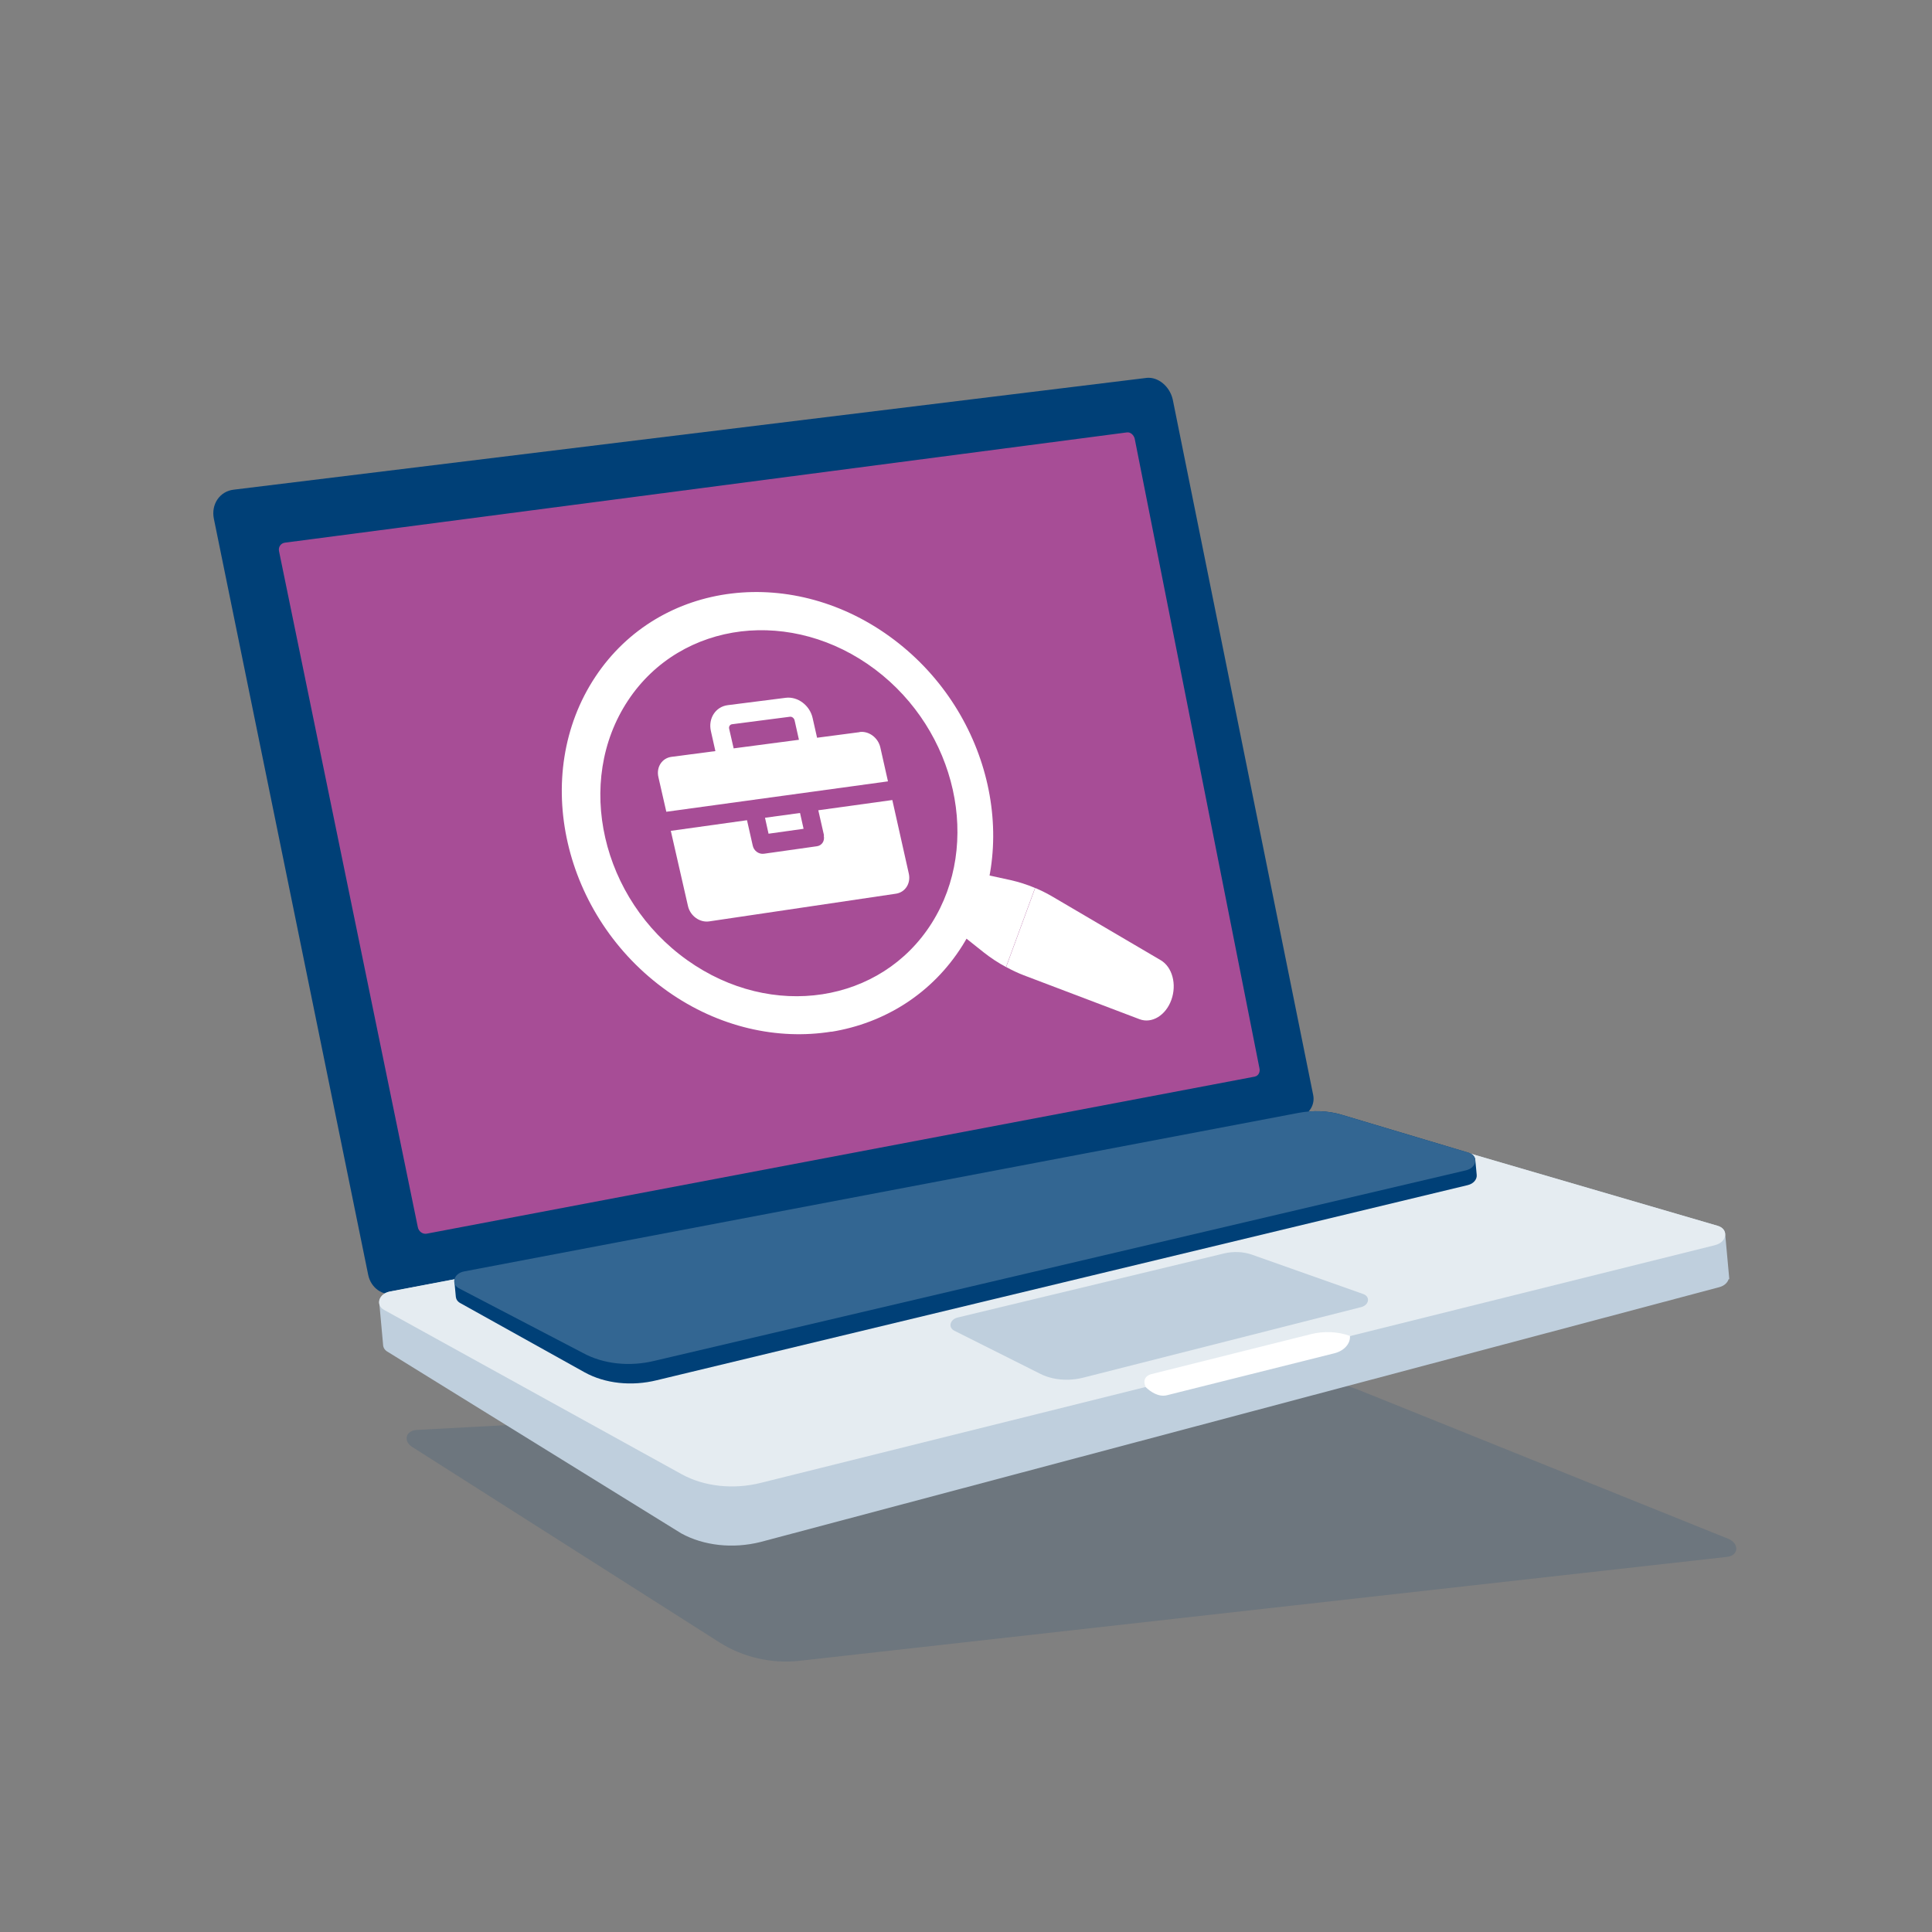 <?xml version="1.0" encoding="UTF-8"?>
<svg xmlns="http://www.w3.org/2000/svg" viewBox="0 0 141.73 141.73"><rect x="0" y="0" width="141.73" height="141.73" fill="#808080" stroke="none"/>
  <defs>
    <style>
      .cls-1 {
        opacity: .15;
      }

      .cls-1, .cls-2 {
        fill: #004077;
      }

      .cls-1, .cls-2, .cls-3, .cls-4, .cls-5, .cls-6, .cls-7 {
        stroke-width: 0px;
      }

      .cls-3 {
        fill: #e5ecf1;
      }

      .cls-4 {
        fill: #a74d96;
      }

      .cls-5 {
        fill: #336692;
      }

      .cls-6 {
        fill: #fff;
      }

      .cls-7 {
        fill: #bfcfdd;
      }
    </style>
  </defs>
  <g id="Schaduw">
    <path class="cls-1" d="M126.77,112.88l-27.11-10.92c-1.09-.44-2.28-.64-3.42-.58l-65.67,3.52c-.8.04-1.01.81-.34,1.24l22.56,14.35c1.69,1.08,3.83,1.57,5.81,1.35l68.1-7.63c.86-.1.91-.99.07-1.33Z"/>
  </g>
  <g id="Iconen">
    <g>
      <g>
        <g>
          <path class="cls-2" d="M95.34,81.91l-66.35,13c-.92.18-1.78-.42-1.98-1.39l-11.32-55.46c-.22-1.07.44-2.03,1.47-2.14l66.97-8.2c.83-.08,1.68.62,1.9,1.58l10.3,51.01c.16.72-.29,1.46-.98,1.59Z"/>
          <path class="cls-4" d="M92.05,78.98l-60.74,11.52c-.3.06-.6-.16-.66-.48l-10.18-49.58c-.07-.31.13-.59.43-.63l61.78-8.09c.24-.03.49.18.56.46l9.15,46.18c.07.29-.08.56-.32.61Z"/>
        </g>
        <path class="cls-7" d="M126.55,90.44h0c-.05-.22-.22-.42-.54-.51l-26.74-7.81c-1.08-.31-2.27-.36-3.44-.14l-67.21,12.77c-.51.1-.8.45-.8.79h0s.28,3.07.28,3.07h0c0,.22.1.43.36.57l21.52,13.31c1.64.9,3.78,1.14,5.81.63l70.32-18.69c.39-.1.62-.34.7-.59h.05s-.31-3.4-.31-3.4Z"/>
        <path class="cls-3" d="M125.83,91.34l-70.01,17.44c-2.03.51-4.17.27-5.81-.63l-21.84-12.06c-.65-.36-.38-1.2.44-1.35l67.21-12.77c1.17-.22,2.36-.17,3.44.14l26.74,7.81c.83.24.71,1.2-.18,1.42Z"/>
        <path class="cls-6" d="M96.14,97.88l-11.66,2.92c-.54.14-.63.55-.43.96.35.34.94.75,1.57.59l12.29-3.08c.7-.18,1.17-.71,1.12-1.27-.88-.32-1.92-.37-2.9-.12Z"/>
        <g>
          <path class="cls-2" d="M108.23,85.12h0c-.01-.24-.17-.46-.5-.56l-9.33-2.79c-.98-.29-2.07-.33-3.13-.13l-61.21,11.63c-.5.09-.77.46-.72.8h0s.1,1.07.1,1.07h0c.02.17.12.34.32.45l9.14,5.09c1.49.82,3.44,1.03,5.29.57l59.48-14.31c.46-.11.69-.45.66-.75h0s-.1-1.07-.1-1.07Z"/>
          <path class="cls-5" d="M107.56,85.85l-59.51,13.97c-1.85.46-3.8.25-5.29-.57l-9.11-4.75c-.59-.33-.35-1.09.4-1.23l61.21-11.63c1.06-.2,2.15-.16,3.13.13l9.33,2.79c.75.22.64,1.09-.16,1.29Z"/>
        </g>
        <path class="cls-7" d="M99.85,95.89l-20.37,5.17c-1.1.28-2.26.18-3.17-.28l-6.3-3.16c-.48-.24-.32-.84.25-.97l19.54-4.7c.68-.16,1.39-.13,2.01.08l8.2,2.9c.53.19.43.81-.16.96Z"/>
      </g>
      <g>
        <g>
          <path class="cls-6" d="M63.06,53.71l-3.12.41-.33-1.46c-.21-.92-1.09-1.58-1.97-1.47l-4.25.54c-.89.11-1.45.97-1.24,1.9l.33,1.47-3.21.42c-.71.09-1.14.76-.97,1.49l.58,2.54,16.26-2.23-.56-2.49c-.16-.71-.84-1.22-1.52-1.13ZM58.61,54.27l-4.79.63-.33-1.44c-.04-.16.06-.31.21-.33l4.25-.55c.15-.02.3.1.34.26l.32,1.43Z"/>
          <polygon class="cls-6" points="56.12 59.99 56.38 61.16 58.95 60.8 58.69 59.64 56.12 59.99"/>
          <path class="cls-6" d="M60.43,61.3c.09.39-.14.73-.5.78l-3.89.55c-.37.05-.74-.21-.82-.6l-.42-1.86-5.59.78,1.26,5.52c.17.73.87,1.23,1.57,1.12l13.69-2.03c.67-.1,1.1-.75.94-1.47l-1.21-5.4-5.43.75.42,1.85Z"/>
        </g>
        <g>
          <g>
            <path class="cls-6" d="M85.15,70.44l-7.95-4.67c-.41-.24-.83-.45-1.26-.63l-2.13,5.8c.42.23.84.43,1.28.6l8.51,3.23c.9.34,1.92-.28,2.33-1.42s.07-2.41-.78-2.91Z"/>
            <path class="cls-6" d="M74.12,64.56l-2.62-.57-1.53,4.13,2.2,1.75c.52.41,1.07.77,1.63,1.07l2.13-5.8c-.59-.25-1.19-.44-1.81-.58Z"/>
          </g>
          <path class="cls-6" d="M60.99,75.68c-3.93.63-8.26-.3-12.03-2.97-7.66-5.43-10.07-15.86-5.28-23.07,4.73-7.12,14.6-8.25,21.92-2.7,7.19,5.44,9.4,15.43,5,22.43h0c-2.22,3.53-5.72,5.69-9.61,6.32ZM54.36,46.32c-3.3.4-6.34,2.12-8.29,5.07-3.94,5.95-1.96,14.56,4.35,19.05,6.21,4.42,14.23,3.15,17.93-2.72,3.67-5.81,1.83-14.1-4.15-18.61-3.03-2.28-6.56-3.18-9.84-2.79Z"/>
        </g>
      </g>
    </g>
  </g>
</svg>